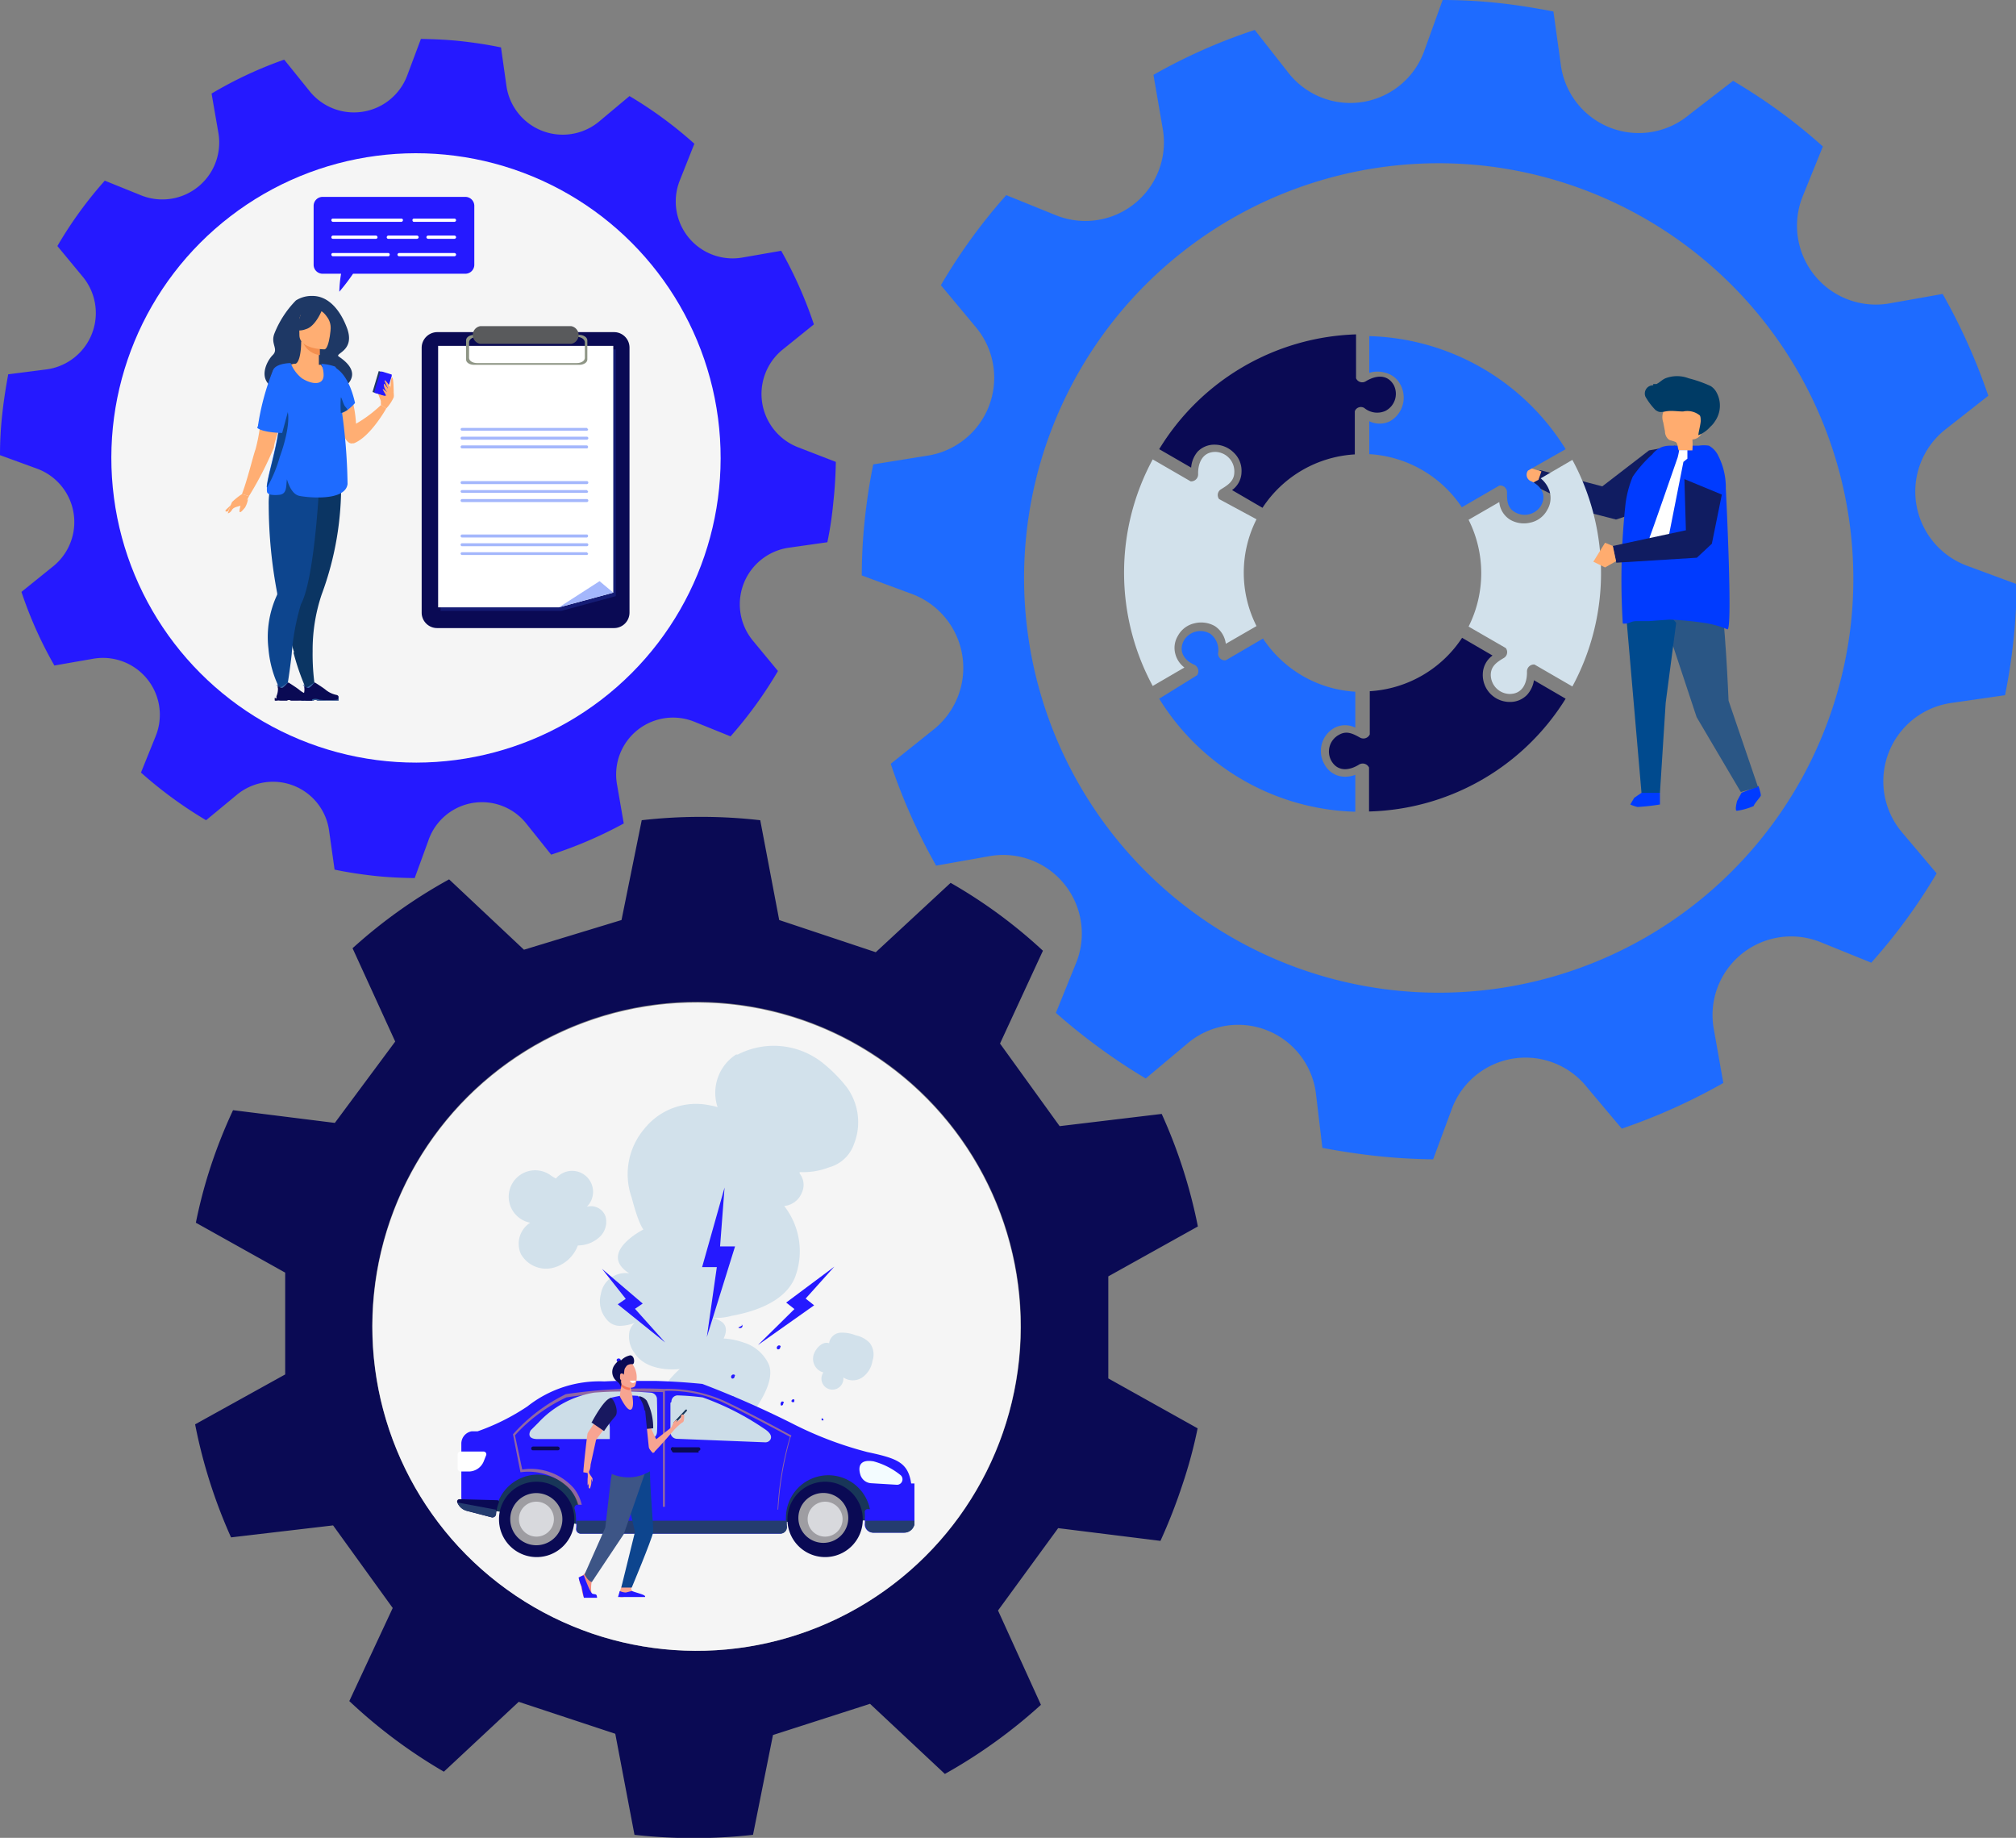 <svg xmlns="http://www.w3.org/2000/svg" xmlns:xlink="http://www.w3.org/1999/xlink" width="80.8" height="73.65" viewBox="0 0 80.8 73.65"><rect x="0" y="0" width="80.8" height="73.65" fill="#808080" stroke="none"/><defs><clipPath id="a14c44d0-3dc3-4f20-b5d8-5672b1bcd8bb"><rect x="16.9" y="13.07" width="8.33" height="12.11" fill="none"></rect></clipPath><clipPath id="e87ed551-a806-4916-a13e-57b6c2c149df"><rect x="17.65" y="14" width="7.02" height="10.48" fill="none"></rect></clipPath><clipPath id="bd115e2a-5c6a-466c-a321-cc3851800f19"><rect x="9.04" y="7.89" width="9.97" height="20.19" fill="none"></rect></clipPath><clipPath id="e3644d4c-8cfa-4d1b-af6f-4f07e3d80736"><rect x="18.32" y="55.34" width="18.33" height="7.04" fill="none"></rect></clipPath><clipPath id="a873d809-37b8-4584-b9c5-a2d9a9ad033a"><rect x="20.55" y="55.65" width="11.2" height="5.03" fill="none"></rect></clipPath><clipPath id="a997d4b0-66ec-429b-bb8e-c6440196d0f8"><rect x="23.19" y="54.2" width="7.18" height="9.83" fill="none"></rect></clipPath></defs><g style="isolation:isolate"><g id="b45956b8-8463-4a9f-ad41-57740947d71a" data-name="Layer 2"><g id="fadc09ff-1ab7-4123-9f98-8be7846c5be8" data-name="Layer 1"><path d="M62.56,2.62,62.26.46C61.53.32,60.8.2,60.05.12S58.56,0,57.82,0l-.74,2.05a3.15,3.15,0,0,1-5.44.87L50.29,1.2A22.36,22.36,0,0,0,46.23,3l.37,2.15a3.15,3.15,0,0,1-4.27,3.48l-2-.81a22.44,22.44,0,0,0-2.62,3.61l1.4,1.68a3.16,3.16,0,0,1-2,5.16L35,18.61c-.15.72-.26,1.46-.34,2.21a21.15,21.15,0,0,0-.12,2.24l2,.74a3.16,3.16,0,0,1,.86,5.45L35.7,30.61a23.21,23.21,0,0,0,1.82,4.08l2.14-.38a3.15,3.15,0,0,1,3.47,4.28l-.81,2a24.21,24.21,0,0,0,3.6,2.63l1.68-1.41a3.14,3.14,0,0,1,5.14,2L53,46c.73.14,1.47.25,2.21.33s1.49.12,2.23.13l.74-2a3.15,3.15,0,0,1,5.44-.87L65,45.23a23.92,23.92,0,0,0,4.07-1.83l-.38-2.15A3.15,3.15,0,0,1,73,37.77l2,.81A22.75,22.75,0,0,0,77.62,35l-1.41-1.67a3.17,3.17,0,0,1,2-5.16l2.15-.31c.15-.73.26-1.47.34-2.21s.12-1.5.13-2.24l-2-.74a3.17,3.17,0,0,1-.86-5.46l1.72-1.35a24,24,0,0,0-1.83-4.08l-2.14.38a3.16,3.16,0,0,1-3.47-4.29l.81-2a22.42,22.42,0,0,0-3.6-2.63L67.71,4.59A3.15,3.15,0,0,1,62.56,2.62ZM74.19,24.93A16.62,16.62,0,1,1,59.37,6.63,16.66,16.66,0,0,1,74.19,24.93Z" fill="#1e6bff"></path><path d="M46.51,61.75a21.86,21.86,0,0,0,.88-2.25A18.81,18.81,0,0,0,48,57.24l-3.58-2V51.15l3.59-2a20.65,20.65,0,0,0-1.45-4.51l-4.09.49-2.39-3.31L41.8,38.1a20.06,20.06,0,0,0-3.7-2.72l-3,2.78-3.87-1.29-.76-4a21,21,0,0,0-4.75,0l-.81,4L21,38.06l-3-2.82A20.37,20.37,0,0,0,14.13,38l1.71,3.74L13.42,45l-4.08-.51a20.38,20.38,0,0,0-.91,2.3A19.68,19.68,0,0,0,7.85,49l3.58,2,0,4.08-3.61,2a20.79,20.79,0,0,0,1.44,4.53l4.09-.48,2.39,3.31L14,68.17A20.64,20.64,0,0,0,17.79,71l3-2.8,3.87,1.28.77,4.05a21.56,21.56,0,0,0,4.75,0l.8-4,3.89-1.25,3,2.81a20.88,20.88,0,0,0,3.85-2.77L40,64.54l2.41-3.3Zm-23,3.63a13,13,0,1,1,16.63-7.8A13,13,0,0,1,23.49,65.38Z" fill="#0a0a54"></path><circle cx="27.91" cy="53.17" r="12.99" transform="translate(-31.53 44.67) rotate(-54.17)" fill="#f5f5f5"></circle><path d="M20.3,3.46,20.08,1.9c-.53-.11-1.06-.19-1.6-.25s-1.08-.08-1.61-.09L16.33,3a2.28,2.28,0,0,1-3.94.63l-1-1.24A16.13,16.13,0,0,0,8.48,3.75l.27,1.56A2.28,2.28,0,0,1,5.66,7.83L4.2,7.24A16.19,16.19,0,0,0,2.3,9.86l1,1.21A2.28,2.28,0,0,1,1.89,14.8L.33,15c-.1.53-.18,1.06-.24,1.6A14.8,14.8,0,0,0,0,18.24l1.48.54a2.28,2.28,0,0,1,.62,3.94l-1.24,1a16.22,16.22,0,0,0,1.32,2.95l1.55-.27a2.28,2.28,0,0,1,2.51,3.1l-.59,1.46a16.8,16.8,0,0,0,2.61,1.91l1.21-1a2.27,2.27,0,0,1,3.72,1.42l.22,1.56c.52.11,1.06.19,1.6.25s1.07.08,1.61.09l.54-1.48A2.27,2.27,0,0,1,21.09,33l1,1.25A16.93,16.93,0,0,0,25,33l-.27-1.56a2.28,2.28,0,0,1,3.09-2.52l1.46.59a16.82,16.82,0,0,0,1.9-2.62l-1-1.21a2.29,2.29,0,0,1,1.43-3.73l1.55-.22a14.19,14.19,0,0,0,.24-1.61c.06-.54.09-1.08.1-1.61L32,17.93A2.29,2.29,0,0,1,31.38,14l1.24-1a16.89,16.89,0,0,0-1.31-2.95l-1.55.27a2.28,2.28,0,0,1-2.51-3.1l.58-1.46a16.55,16.55,0,0,0-2.6-1.91L24,4.88A2.28,2.28,0,0,1,20.3,3.46ZM28.7,19.6A12,12,0,1,1,18,6.36,12,12,0,0,1,28.7,19.6Z" fill="#2519ff"></path><circle cx="16.67" cy="18.35" r="12.21" transform="translate(-6.66 26.73) rotate(-67.5)" fill="#f5f5f5"></circle><g id="a16f29fc-a4e8-4f89-8941-6700f6f9c1e2" data-name="Artwork 5"><g clip-path="url(#a14c44d0-3dc3-4f20-b5d8-5672b1bcd8bb)"><g clip-path="url(#a14c44d0-3dc3-4f20-b5d8-5672b1bcd8bb)"><g clip-path="url(#a14c44d0-3dc3-4f20-b5d8-5672b1bcd8bb)"><path d="M24.61,25.17H17.52a.62.62,0,0,1-.62-.62V13.94a.63.63,0,0,1,.62-.63h7.09a.62.62,0,0,1,.62.63V24.55a.62.62,0,0,1-.62.62" fill="#0a0a54"></path><g opacity="0.2"><g clip-path="url(#e87ed551-a806-4916-a13e-57b6c2c149df)"><polygon points="24.68 23.89 24.68 14 17.66 14 17.66 24.48 22.5 24.48 24.68 23.89" fill="#4166f8"></polygon></g></g><polygon points="24.58 23.75 24.58 13.86 17.56 13.86 17.56 24.34 22.4 24.34 24.58 23.75" fill="#fff"></polygon><polygon points="24.58 23.75 24.03 23.29 22.4 24.34 24.58 23.75" fill="#a4b7fc"></polygon><path d="M23.52,22.13h-5a.06.06,0,0,0-.06.05.06.06,0,0,0,.06.06h5s.05,0,.05-.06a0,0,0,0,0-.05-.05" fill="#a4b7fc"></path><path d="M23.52,21.77h-5a.06.06,0,1,0,0,.12h5a.06.06,0,0,0,0-.12" fill="#a4b7fc"></path><path d="M23.52,21.42h-5a.06.06,0,0,0-.06.06.06.06,0,0,0,.06.06h5a.06.06,0,0,0,.05-.06s0-.06-.05-.06" fill="#a4b7fc"></path><path d="M23.52,20h-5a.06.06,0,0,0,0,.12h5a.06.06,0,0,0,0-.12" fill="#a4b7fc"></path><path d="M23.52,19.64h-5a.06.06,0,0,0-.06.05.06.06,0,0,0,.06.06h5s.05,0,.05-.06a0,0,0,0,0-.05-.05" fill="#a4b7fc"></path><path d="M23.52,19.28h-5a.06.06,0,0,0,0,.12h5a.06.06,0,0,0,0-.12" fill="#a4b7fc"></path><path d="M23.52,17.85h-5a.06.06,0,0,0-.06.06.06.06,0,0,0,.06.06h5s.05,0,.05-.06a.06.06,0,0,0-.05-.06" fill="#a4b7fc"></path><path d="M23.52,17.5h-5a.06.06,0,1,0,0,.12h5a.06.06,0,0,0,0-.12" fill="#a4b7fc"></path><path d="M23.52,17.15h-5a.06.06,0,0,0-.06.05.06.06,0,0,0,.06.06h5s.05,0,.05-.06a0,0,0,0,0-.05-.05" fill="#a4b7fc"></path><path d="M23.18,13.42H19c-.18,0-.32.1-.32.22v.77c0,.12.14.21.32.21h4.22c.17,0,.32-.09.32-.21v-.77c0-.12-.15-.22-.32-.22m.22.92c0,.12-.14.21-.32.21h-4c-.18,0-.32-.09-.32-.21v-.62c0-.12.14-.22.32-.22h4c.18,0,.32.1.32.22Z" fill="#8f9686"></path><path d="M22.89,13.78H19.25a.36.36,0,0,1,0-.71h3.64a.36.36,0,0,1,0,.71" fill="#595a5c"></path></g></g></g></g><g id="fe9b4dba-ac55-46e8-8ae2-20328af2afdf" data-name="Artwork 3"><g clip-path="url(#bd115e2a-5c6a-466c-a321-cc3851800f19)"><g clip-path="url(#bd115e2a-5c6a-466c-a321-cc3851800f19)"><path d="M12.43,11.86a1.19,1.19,0,0,0-.57.18A4,4,0,0,0,11,13.36c-.17.43.18.62-.07.87s-.59.95,0,1.29c.33.2.91-.4,1.28-.49s1.37.69,1.64.45.52-.66-.27-1.19c-.2-.13.7-.22.31-1.19-.26-.67-.73-1.26-1.4-1.24" fill="#1e3865"></path><path d="M15.27,16.07s-.14-.3-.1-.33.13,0,.14,0a1.68,1.68,0,0,1,0,.29" fill="#ffae73"></path><path d="M13.12,12.38s-.7-.71-1.15-.07c0,0-.28-.08-.4.49s.07.93.27.83.22.15.22.15Z" fill="#1e3865"></path><path d="M14.17,17.77c.67-.25,1.31-1.4,1.31-1.4l-.21-.14a5.2,5.2,0,0,1-1,.75,4.78,4.78,0,0,0-.07-.59c-.22-1.22-.73-1.58-.86-1.65l0,0v0a2.07,2.07,0,0,0,0,.21c.05.75.26,3,.82,2.81" fill="#ffae73"></path><path d="M10.93,19c.33-.74.49-1,.49-1.19a3,3,0,0,0-.26-.87,2.37,2.37,0,0,1-.09-.36c-.14-.94.41-2,.75-2,.14,0,.25-.35.25-.9h0l.71.14s0,.22,0,.43,0,.37,0,.37h.08a3.7,3.7,0,0,1,.64,1.59c.05.77-.47,1.1,0,2.64s-2.85.58-2.66.17" fill="#ffae73"></path><path d="M12.82,13.8s0,.22,0,.43a.84.84,0,0,1-.7-.57Z" fill="#f48f4e"></path><path d="M12,13.58a2.19,2.19,0,0,1-.25-.61.72.72,0,0,1,.81-.85,1,1,0,0,1,.43.16c.16.11.4.35.13,1l-.07.22Z" fill="#1e3865"></path><path d="M13,14s-1,0-1-.57-.12-1,.48-1,.72.19.77.38S13.2,14,13,14" fill="#ffae73"></path><path d="M12.92,12.39s-.26.69-.66.8a.75.75,0,0,1-.56,0,1.11,1.11,0,0,0,.36-.66s.67-.46.86-.13" fill="#1e3865"></path><path d="M12.86,12.45a.9.9,0,0,1,.24.24.72.72,0,0,1,.15.51s.2-.47,0-.73-.37,0-.37,0" fill="#1e3865"></path><path d="M11.76,26.14a9.54,9.54,0,0,0,.6,1.67l.31,0a9,9,0,0,1-.14-1.71,7,7,0,0,1,.36-2.27,12.46,12.46,0,0,0,.78-4.6l-1.75.2h-.08c0,.8,0,1.9-.05,2.75s0,1.35,0,1.35a4.18,4.18,0,0,0,0,2.62" fill="#0b3563"></path><path d="M9.7,19.8l.28.08a13.87,13.87,0,0,0,1-1.95c0-.14.1-.4.18-.69.16-.61.37-1.36.37-1.36l.07-.3.24-1a3.41,3.41,0,0,0-.72.16c-.09,0-.16.08-.18.14a13.29,13.29,0,0,0-.53,2.29,6.85,6.85,0,0,1-.17.84c-.08.2-.34,1.29-.56,1.83" fill="#ffae73"></path><path d="M10.76,26a4.37,4.37,0,0,0,.54,1.77l.15.11s.14-.76.24-1.66a9.51,9.51,0,0,1,.37-2c.59-1.1.76-5.25.76-5.25l-1.77-.08a3,3,0,0,0-.28,1.35,19,19,0,0,0,.34,3.53h0s0,0,0,.06A4,4,0,0,0,10.76,26" fill="#0d458e"></path><path d="M10.7,19.54a.66.66,0,0,0,0,.15c0,.12.17.17.49.14s.27-.34.31-.62c.12.39.28.61.49.66s1.84.26,1.94-.47a22.76,22.76,0,0,0-.24-3,3.69,3.69,0,0,0,.05-.71,1.41,1.41,0,0,0-.31-1,2.08,2.08,0,0,0-.56-.11,1.07,1.07,0,0,1,.1.45c0,.43-.48.38-.87.13a1.45,1.45,0,0,1-.45-.61s-.57,0-.7.27a9.84,9.84,0,0,0-.62,2.31,1.14,1.14,0,0,0,.83.12c-.13.9-.45,1.86-.47,2.27" fill="#1e6bff"></path><path d="M15.27,16.23a1.53,1.53,0,0,1,.05-.54c.08-.09.23-.22.28-.21a.45.45,0,0,1,.18.44,1.65,1.65,0,0,1-.3.45Z" fill="#ffae73"></path><path d="M14.93,15.71l.44.13s0,0,0,0l.25-.83s0,0,0,0l-.44-.14,0,0-.25.84s0,0,0,0" fill="#1e3865"></path><path d="M15,15.74l.4.12a0,0,0,0,0,.06,0l.24-.79s0-.06,0-.06l-.39-.12s-.06,0-.06,0l-.24.79s0,.06,0,.06" fill="#2519ff"></path><path d="M12.18,28.07h.2l.18,0a.18.18,0,0,1,.16,0h.85s0-.1,0-.15a.1.1,0,0,0-.08-.07,1,1,0,0,1-.43-.2c-.09-.08-.44-.3-.44-.3h0s0,0-.2.14-.22-.09-.22-.09a.17.17,0,0,0,0,.06.39.39,0,0,0,0,.13.61.61,0,0,1-.06.31l0,.1s0,.05.16.07" fill="#0a0a54"></path><path d="M12.13,27.46a.76.76,0,0,0,.22.11c.09,0,.25-.22.25-.22h0s0,0-.2.14-.22-.09-.22-.09a.17.17,0,0,0,0,.06" fill="#3d6aa9"></path><path d="M12.18,28.07h.2l.18,0a.18.18,0,0,1,.16,0h.85s0-.1,0-.15,0,.1-.05.12a3.51,3.51,0,0,1-.72,0,.4.4,0,0,0-.32,0,.76.76,0,0,1-.41-.08l0,.1s0,.05.16.07" fill="#316099"></path><path d="M11.12,28.07h.2l.18,0a.2.2,0,0,1,.16,0h.85s0-.1,0-.15a.1.1,0,0,0-.08-.07.93.93,0,0,1-.43-.2c-.09-.08-.44-.3-.44-.3h0s0,0-.2.14-.22-.09-.22-.09a.17.17,0,0,0,0,.06.24.24,0,0,0,0,.13.74.74,0,0,1-.06.31l0,.1s0,.05.16.07" fill="#0a0a54"></path><path d="M11.07,27.46a.76.76,0,0,0,.22.11c.08,0,.25-.22.25-.22h0s0,0-.2.14-.22-.09-.22-.09a.17.17,0,0,0,0,.06" fill="#3d6aa9"></path><path d="M11.12,28.07h.2l.18,0a.2.2,0,0,1,.16,0h.85s0-.1,0-.15,0,.1-.05.12a3.62,3.62,0,0,1-.73,0,.38.38,0,0,0-.32,0,.73.73,0,0,1-.4-.08l0,.1s0,.05.16.07" fill="#0a0a54"></path><path d="M10.7,19.54a5.33,5.33,0,0,0,.51-1.22c.44-1.21.37-1.87.27-1.9s-.31.85-.31.85c-.13.9-.45,1.86-.47,2.27" fill="#0d458e"></path><path d="M13.61,16.55l.09,0h0a1,1,0,0,0,.23-.12,2.27,2.27,0,0,0,.3-.28c-.28-1.25-.82-1.42-.82-1.42s-.17,1.86.17,1.84" fill="#1e6bff"></path><path d="M15.65,15.51s-.19-.28-.23-.27.16.38.16.38-.17-.26-.19-.24,0,.21.13.34-.17-.16-.18-.13.19.34.19.34l.12-.27Z" fill="#ffae73"></path><path d="M15.78,15.77s0-.7-.07-.64-.06.41-.06.41Z" fill="#ffae73"></path><path d="M11.65,16.09l-.34,1.26s-.73,0-1-.2L10.78,16Z" fill="#1e6bff"></path><path d="M13.7,16.54h0a1,1,0,0,0,.23-.12.74.74,0,0,0-.09-.12c-.08-.08-.15-.4-.18-.37a4.23,4.23,0,0,0,0,.62" fill="#0d458e"></path><path d="M9.7,19.8a2.61,2.61,0,0,0-.4.32c-.05.1-.17.45-.17.45s.09,0,.17-.14.38-.14.47-.22a1.17,1.17,0,0,0,.21-.33Z" fill="#ffae73"></path><path d="M9.94,20a1,1,0,0,1-.12.34c-.07.08-.17.21-.21.18s.05-.33.05-.33Z" fill="#ffae73"></path><path d="M9.35,20.15,9,20.48s.11.05.14,0l.17-.33" fill="#ffae73"></path><path d="M12.93,7.89h5.72a.36.36,0,0,1,.36.36v2.37a.36.36,0,0,1-.36.35h-4.5a8.36,8.36,0,0,1-.55.72,5,5,0,0,1,.07-.72h-.74a.36.36,0,0,1-.36-.35V8.25a.36.36,0,0,1,.36-.36" fill="#2519ff"></path><path d="M16.59,8.89h1.62a.07.07,0,0,0,.07-.07v0a.07.07,0,0,0-.07-.06H16.59a.06.06,0,0,0-.06.06v0s0,.07.06.07" fill="#fff"></path><path d="M17.16,9.57h1.05a.07.07,0,0,0,.07-.06v0a.07.07,0,0,0-.07-.07H17.16a.07.07,0,0,0-.07.07v0a.07.07,0,0,0,.07.06" fill="#fff"></path><path d="M15.56,9.57h1.15a.07.07,0,0,0,.07-.06v0a.07.07,0,0,0-.07-.07H15.56a.07.07,0,0,0-.06.07v0a.06.06,0,0,0,.06.06" fill="#fff"></path><path d="M13.34,9.57h1.73a.06.06,0,0,0,.06-.06v0a.07.07,0,0,0-.06-.07H13.34a.07.07,0,0,0-.06.07v0a.06.06,0,0,0,.06.06" fill="#fff"></path><path d="M13.34,8.89h2.75a.07.07,0,0,0,.06-.07v0a.06.06,0,0,0-.06-.06H13.34a.06.06,0,0,0-.06.06v0a.07.07,0,0,0,.06.07" fill="#fff"></path><path d="M16,10.27h2.21a.07.07,0,0,0,.07-.07v0a.07.07,0,0,0-.07-.06H16a.07.07,0,0,0-.07.06v0a.07.07,0,0,0,.07.07" fill="#fff"></path><path d="M13.34,10.27h2.22s.06,0,.06-.07v0a.06.06,0,0,0-.06-.06H13.34a.06.06,0,0,0-.06.06v0a.07.07,0,0,0,.06.07" fill="#fff"></path></g></g></g><polygon points="67.14 17.86 66.09 18.05 64.22 19.49 61.72 18.84 61.43 19.44 63.76 20.56 64.77 20.82 66.08 20.39 67.14 17.86" fill="#101c61"></polygon><polygon points="61.66 19.23 61.27 19.43 60.99 19.4 60.98 19.3 61.15 19.24 60.62 19.12 60.57 18.87 61.2 18.72 61.78 18.89 61.66 19.23" fill="#ffac6f"></polygon><path d="M66,31.63l-.5.34-.16.27a1.72,1.72,0,0,0,.29.1,8.79,8.79,0,0,0,.9-.1v-.47Z" fill="#003bff"></path><path d="M69.8,31.77l-.18.33s-.11.42,0,.39a2.51,2.51,0,0,0,.67-.19c0-.07.26-.35.28-.41s-.09-.39-.09-.39Z" fill="#003bff"></path><path d="M66.43,24,68,28.74l1.77,3,.69-.2-1.18-3.46s-.14-3.47-.37-4.49Z" fill="#2a5685"></path><polygon points="65.18 24.71 65.79 31.77 66.53 31.77 66.76 28.16 67.18 24.96 65.57 23.07 65.18 24.71" fill="#004a8e"></polygon><path d="M65.15,20.19a4.19,4.19,0,0,1,.29-1.09,5,5,0,0,1,.78-.89.92.92,0,0,1,.4-.3,1.08,1.08,0,0,1,.36-.05l1.11,0a1.3,1.3,0,0,1,.4,0,.89.89,0,0,1,.38.41,2.8,2.8,0,0,1,.3,1.31s.29,5.75.06,5.64a3.74,3.74,0,0,0-.94-.26,12.41,12.41,0,0,0-1.38-.13l-.81.06h-.49c-.29,0-.27.12-.57.1A28.45,28.45,0,0,1,65.15,20.19Z" fill="#003bff"></path><path d="M67.28,18.05l.55,0a3.23,3.23,0,0,0,0-.44c.15,0,.33-.11.37-.27a.75.75,0,0,0,0-.15l-.07-.63a.51.51,0,0,0-.06-.21.47.47,0,0,0-.32-.2,1.14,1.14,0,0,0-.93.18.42.42,0,0,0-.16.19.61.61,0,0,0,0,.4l.07.36c0,.14.07.3.2.36a1.87,1.87,0,0,1,.22.07C67.25,17.76,67.23,17.92,67.28,18.05Z" fill="#ffac6f"></path><path d="M66.26,15.39l.13,0c.13-.06.22-.17.36-.23a1.3,1.3,0,0,1,.93,0,5.09,5.09,0,0,1,.88.31.67.67,0,0,1,.24.26,1.1,1.1,0,0,1-.07,1.16.91.91,0,0,1-.18.21,1.21,1.21,0,0,1-.48.34c0-.16.17-.65.06-.79a.79.79,0,0,0-.67-.16c-.25,0-.46-.05-.72,0s-.28,0-.38-.05a2.65,2.65,0,0,1-.41-.54.33.33,0,0,1,.31-.46Z" fill="#003b65"></path><path d="M66.82,21.8l-.47.57-.23-.69a.41.41,0,0,1,0-.16c.1-.24,1.12-3.19,1.12-3.19a2.91,2.91,0,0,0,.06-.29l.33,0,0,.34-.16.13Z" fill="#fff"></path><path d="M55.86,15.43c-.26-.45-.73-.39-1.12-.15a.27.27,0,0,1-.39-.12V13.4h0A9.59,9.59,0,0,0,46.46,18l1.28.74A1.12,1.12,0,0,1,48,18.1a.93.93,0,0,1,.69-.28,1.09,1.09,0,0,1,.76.32,1,1,0,0,1,.31.77.91.91,0,0,1-.38.73l1.22.71a4.75,4.75,0,0,1,3.7-2.14h0V16.48a.26.26,0,0,1,.38-.13.81.81,0,0,0,.84.12A.77.77,0,0,0,55.86,15.43Z" fill="#0a0a54"></path><path d="M48.71,18.11c-.51,0-.7.44-.69.89a.28.28,0,0,1-.3.29l-1.52-.88v0h0a9.55,9.55,0,0,0,0,9.08l1.27-.74a1,1,0,0,1-.36-.53.93.93,0,0,1,.1-.74,1,1,0,0,1,.66-.5,1.11,1.11,0,0,1,.82.11,1,1,0,0,1,.44.71l1.23-.71a4.74,4.74,0,0,1,0-4.28h0v0L48.86,20a.27.27,0,0,1,.09-.4c.26-.16.51-.32.52-.66A.78.78,0,0,0,48.71,18.11Z" fill="#d2e1eb"></path><path d="M47.46,25.65c-.25.44,0,.82.43,1a.29.29,0,0,1,.09.41L46.46,28l0,0h0a9.54,9.54,0,0,0,7.86,4.53V31.05a1.1,1.1,0,0,1-.64.05.93.93,0,0,1-.59-.46,1.06,1.06,0,0,1,.41-1.48.92.92,0,0,1,.82,0V27.72a4.77,4.77,0,0,1-3.7-2.13h0l0,0-1.49.87a.27.27,0,0,1-.31-.27.82.82,0,0,0-.31-.79A.77.77,0,0,0,47.46,25.65Z" fill="#1e6bff"></path><path d="M53.36,30.49c.26.45.73.39,1.11.15a.28.28,0,0,1,.4.12v1.76h0A9.56,9.56,0,0,0,62.75,28l-1.27-.74a1.12,1.12,0,0,1-.28.59.94.94,0,0,1-.69.28A1.08,1.08,0,0,1,59.43,27a.94.94,0,0,1,.39-.73l-1.22-.71a4.77,4.77,0,0,1-3.7,2.14h0v1.73a.28.28,0,0,1-.39.13c-.27-.15-.53-.29-.83-.12A.76.76,0,0,0,53.36,30.49Z" fill="#0a0a54"></path><path d="M60.51,27.81c.51,0,.7-.44.69-.89a.28.28,0,0,1,.3-.29l1.52.88v0h0a9.55,9.55,0,0,0,0-9.08l-1.27.74a1.1,1.1,0,0,1,.36.53.93.93,0,0,1-.1.74,1,1,0,0,1-.66.5,1.1,1.1,0,0,1-.82-.11.93.93,0,0,1-.44-.71l-1.23.71a4.77,4.77,0,0,1,0,4.28h0v0l1.49.86a.27.27,0,0,1-.08.4c-.27.16-.51.32-.52.66A.77.77,0,0,0,60.51,27.81Z" fill="#d2e1eb"></path><path d="M61.76,20.27c.25-.44,0-.82-.43-1a.28.28,0,0,1-.09-.41L62.75,18v0h0a9.56,9.56,0,0,0-7.87-4.53v1.47a1.13,1.13,0,0,1,.65,0,.93.93,0,0,1,.59.46,1.09,1.09,0,0,1-.41,1.48.94.94,0,0,1-.83,0V18.2a4.79,4.79,0,0,1,3.71,2.13h0v0l1.5-.87a.27.27,0,0,1,.31.27c0,.31,0,.61.31.79A.77.77,0,0,0,61.76,20.27Z" fill="#1e6bff"></path><polygon points="67.51 19.2 67.57 21.25 64.64 21.88 64.78 22.55 68.01 22.35 68.61 21.79 69.01 19.82 67.51 19.2" fill="#101c61"></polygon><polygon points="64.77 22.49 64.33 22.74 63.86 22.51 64.33 21.75 64.64 21.88 64.77 22.49" fill="#ffac6f"></polygon><path d="M33.23,46.78a1.46,1.46,0,0,0,1-.94,2.37,2.37,0,0,0-.3-2.28,5.89,5.89,0,0,0-.89-.91,3.15,3.15,0,0,0-3.47-.39l-.07,0a1.83,1.83,0,0,0-.74,2.11,1.71,1.71,0,0,0-.29-.07,2.65,2.65,0,0,0-2.64.93A2.81,2.81,0,0,0,25.32,48h0c.29,1.11.47,1.27.47,1.27s-1.86.94-.57,1.76a1,1,0,0,0-1.14.84,1.1,1.1,0,0,0,.23,1,.67.67,0,0,0,.6.26h0a1.59,1.59,0,0,0,.53-.12.69.69,0,0,0-.21.34h0a1.1,1.1,0,0,0,.2.87c.51.8,1.77.65,1.82.64h0a3.06,3.06,0,0,0-.33.33.8.8,0,0,0-.23.62,5,5,0,0,0,.93,1.35v0s-1.08,1-.63,1.75l.75,1.5a15.49,15.49,0,0,0,1.8-3.06,7,7,0,0,0,.81-1c.36-.55.67-1.22.45-1.7a1.63,1.63,0,0,0-1-.85,2.88,2.88,0,0,0-.8-.16s.26-.45-.09-.68a1,1,0,0,0-.33-.14c.16,0,.43,0,.75-.09.89-.16,2.15-.56,2.54-1.56a2.94,2.94,0,0,0-.44-2.84.85.85,0,0,0,.71-.54.73.73,0,0,0-.09-.76h0l0-.06A2.85,2.85,0,0,0,33.23,46.78Z" fill="#d2e1eb"></path><path d="M24.27,48.75a.62.62,0,0,0-.75-.39.84.84,0,1,0-1.24-1.13l-.17-.1A1.06,1.06,0,1,0,21.25,49a1,1,0,0,0-.37,1.26,1.16,1.16,0,0,0,1.23.56,1.44,1.44,0,0,0,1.05-.91A1.27,1.27,0,0,0,24,49.6.83.83,0,0,0,24.27,48.75Z" fill="#d2e1eb"></path><path d="M34.86,53.82a1.1,1.1,0,0,0-.57-.31,1.43,1.43,0,0,0-.64-.1.49.49,0,0,0-.42.42c-.31-.11-.63.32-.64.57A.56.56,0,0,0,33,55a.44.44,0,1,0,.8.2.68.68,0,0,0,.76,0,1,1,0,0,0,.41-.67A.77.77,0,0,0,34.86,53.82Z" fill="#d2e1eb"></path><path d="M29.65,55.52s0,0,0,0a0,0,0,0,1,0,0l0,0h0s0,0,0,0Z" fill="#2519ff" fill-rule="evenodd"></path><path d="M27.52,55.94s0,0,0,0,0,0,0,0l0,0h0s0,0,0,0h0Z" fill="#2519ff" fill-rule="evenodd"></path><path d="M29.47,56.05a.09.09,0,0,0-.14-.07.12.12,0,0,0,.08.16.11.11,0,0,0,.05-.09Z" fill="#2519ff" fill-rule="evenodd"></path><path d="M24.87,54.48a.08.08,0,0,1-.07.12c-.05,0-.1-.06-.08-.12a.09.09,0,0,1,.15,0Z" fill="#2519ff" fill-rule="evenodd"></path><path d="M29.73,53.13l-.14.07a.12.12,0,0,0,.14,0,.08.08,0,0,0,0-.12Z" fill="#2519ff" fill-rule="evenodd"></path><path d="M33,56.9a.06.06,0,0,0-.07-.06,0,0,0,0,0,0,.08s.06,0,.08,0Z" fill="#2519ff" fill-rule="evenodd"></path><path d="M31.27,54a.08.08,0,0,1-.11.07.08.08,0,0,1,0-.12.08.08,0,0,1,.13,0Z" fill="#2519ff" fill-rule="evenodd"></path><path d="M29.44,55.17a.08.08,0,0,1-.11.07.09.09,0,0,1,0-.13.09.09,0,0,1,.13,0Z" fill="#2519ff" fill-rule="evenodd"></path><path d="M31.84,56.1s-.06-.06-.09,0a.05.05,0,0,0,0,.09s.09,0,.08,0Z" fill="#2519ff" fill-rule="evenodd"></path><path d="M31.42,56.19s-.08-.06-.11,0a.11.11,0,0,0,0,.14s.08,0,.08-.08Z" fill="#2519ff" fill-rule="evenodd"></path><polygon points="33.44 50.76 31.51 52.2 31.84 52.46 30.38 53.9 32.63 52.31 32.29 52.04 33.44 50.76" fill="#2519ff"></polygon><polygon points="24.13 50.85 25.76 52.24 25.45 52.45 26.66 53.8 24.76 52.27 25.08 52.05 24.13 50.85" fill="#2519ff"></polygon><polygon points="29.04 47.59 28.14 50.78 28.73 50.78 28.33 53.58 29.46 49.95 28.86 49.95 29.04 47.59" fill="#2519ff"></polygon><g id="b9604f34-bca9-47ad-b4d4-add20a4c925e" data-name="Artwork 4"><g clip-path="url(#e3644d4c-8cfa-4d1b-af6f-4f07e3d80736)"><g clip-path="url(#e3644d4c-8cfa-4d1b-af6f-4f07e3d80736)"><g clip-path="url(#e3644d4c-8cfa-4d1b-af6f-4f07e3d80736)"><path d="M19.65,60.52s3.65.6,3.69.58.52-2.07.52-2.07l-3.06-.54a5,5,0,0,0-.72.56l-.43,1.47" fill="#183658"></path><path d="M30.78,61c.08,0,4.5-.08,4.5-.08l-.33-1S34.34,59,34,59s-2.25-.29-2.58-.06-.63,0-.78.6-.28.61-.16.94a1.88,1.88,0,0,0,.29.53" fill="#183658"></path><path d="M20,60.88a1.51,1.51,0,1,0,1.5-1.5,1.5,1.5,0,0,0-1.5,1.5" fill="#0a0a54"></path><path d="M20.45,60.88a1,1,0,0,0,2.09,0,1,1,0,1,0-2.09,0" fill="#9e9da2"></path><path d="M20.8,60.88a.7.7,0,1,0,.69-.7.69.69,0,0,0-.69.7" fill="#d8d9dd"></path><path d="M31.56,60.88a1.51,1.51,0,1,0,1.51-1.5,1.51,1.51,0,0,0-1.51,1.5" fill="#0a0a54"></path><path d="M32,60.88a1,1,0,1,0,1-1.05,1,1,0,0,0-1,1.05" fill="#9e9da2"></path><path d="M32.37,60.88a.7.7,0,1,0,.7-.7.7.7,0,0,0-.7.7" fill="#d8d9dd"></path><path d="M36.52,59.45c-.13-.84-.54-1-1.76-1.26a14.62,14.62,0,0,1-3-1.14,39,39,0,0,0-3.61-1.59,26.69,26.69,0,0,0-3.93-.1,4.66,4.66,0,0,0-3.08,1,8.82,8.82,0,0,1-2,1l-.24,0a.5.5,0,0,0-.41.5V60a.51.51,0,0,0,.38.5l.85.22a.11.11,0,0,0,.14-.1,1.71,1.71,0,0,1,3.41.2,1.55,1.55,0,0,1,0,.31.17.17,0,0,0,.16.2h7.82a.25.25,0,0,0,.25-.29,1.55,1.55,0,0,1,0-.22,1.7,1.7,0,1,1,3.4,0c0,.06,0,.12,0,.18a.29.29,0,0,0,.28.33h1.13a.38.38,0,0,0,.37-.37V59.88a3.11,3.11,0,0,0,0-.43" fill="#2519ff"></path><path d="M18.46,58.17h.92a.11.11,0,0,1,.1.16l-.1.25a.65.65,0,0,1-.59.39h-.33a.12.12,0,0,1-.12-.12v-.56a.12.12,0,0,1,.12-.12" fill="#fff"></path><path d="M35,58.56a2.93,2.93,0,0,1,1.1.56.22.22,0,0,1-.18.38l-1-.06a.48.48,0,0,1-.44-.35c-.1-.34,0-.61.51-.53" fill="#f3fcff"></path><path d="M18.41,60.08a.09.09,0,0,0-.08.13.56.56,0,0,0,.39.34l1,.26a.15.15,0,0,0,.16-.12,1.79,1.79,0,0,1,.11-.47.07.07,0,0,0-.07-.1Z" fill="#0a0a54"></path><path d="M34.78,60.48a.11.11,0,0,0-.12.13,1.94,1.94,0,0,1,0,.24,1.48,1.48,0,0,1,0,.21.33.33,0,0,0,.32.36h1.25a.41.41,0,0,0,.41-.41v-.32a.17.17,0,0,0-.17-.17Z" fill="#2519ff"></path><g opacity="0.5" style="mix-blend-mode:multiply"><g clip-path="url(#a873d809-37b8-4584-b9c5-a2d9a9ad033a)"><path d="M31.72,57.53s-1.67-.92-2.76-1.42a5.56,5.56,0,0,0-2.35-.45,21.14,21.14,0,0,0-3.93.21,6.83,6.83,0,0,0-2.12,1.61h0L20.86,59h0a2.31,2.31,0,0,1,2,.7,1.68,1.68,0,0,1,.35.8v0l3.3.08h.08l4.59.09v0a13.45,13.45,0,0,1,.5-3.06v0Zm-8.38,2.9a1.64,1.64,0,0,0-.35-.8,2.31,2.31,0,0,0-2.06-.74l-.29-1.37A6.46,6.46,0,0,1,22.7,56a20.41,20.41,0,0,1,3.87-.21v4.77Zm7.82.17-4.51-.09V55.74a5.34,5.34,0,0,1,2.28.44c1,.47,2.51,1.28,2.73,1.4a12.85,12.85,0,0,0-.5,3" fill="#feb546"></path></g></g><path d="M18.33,60.21a.56.56,0,0,0,.39.34l1,.26a.15.15,0,0,0,.16-.12l0-.19Z" fill="#243c6f"></path><path d="M34.68,60.94s0,.08,0,.12a.33.33,0,0,0,.32.36h1.25a.41.41,0,0,0,.41-.41v-.07Z" fill="#243c6f"></path><path d="M31.45,60.94a2.11,2.11,0,0,1,0-.25.17.17,0,0,0-.16-.19l-8.13-.2a.13.13,0,0,0-.13.17,1.84,1.84,0,0,1,.06.47,1.63,1.63,0,0,1,0,.31.18.18,0,0,0,.17.21h8a.26.26,0,0,0,.26-.3,1.5,1.5,0,0,1,0-.22" fill="#2519ff"></path><path d="M31.45,60.94H23.11a1.63,1.63,0,0,1,0,.31.18.18,0,0,0,.17.21h8a.26.26,0,0,0,.26-.3,1.5,1.5,0,0,1,0-.22" fill="#243c6f"></path><path d="M22.36,58.12h-1a.07.07,0,0,1-.07-.07v0a.08.08,0,0,1,.07-.08h1a.08.08,0,0,1,.07.08v0a.07.07,0,0,1-.07.07" fill="#0a0a54"></path><path d="M28,58.21H27a.07.07,0,0,1-.07-.07v0A.07.07,0,0,1,27,58h1a.07.07,0,0,1,.07.07v0a.07.07,0,0,1-.07.07" fill="#0a0a54"></path><path d="M21.53,57.67l4.49,0s.28,0,.31-.26,0-1.37,0-1.37a.27.27,0,0,0-.25-.23,14.23,14.23,0,0,0-2.27,0A3.9,3.9,0,0,0,21.59,57l-.32.32s-.22.34.26.35" fill="#ccdde8"></path><path d="M26.87,56.22v1.16a.27.27,0,0,0,.26.28l3.53.14a.23.23,0,0,0,.21-.1c.06-.09.07-.25-.25-.45A10.75,10.75,0,0,0,28.16,56a10.27,10.27,0,0,0-1-.08.25.25,0,0,0-.25.26" fill="#ccdde8"></path></g></g></g></g><g id="eb0b480a-9c56-4123-9f38-cc575ea8327f" data-name="Artwork 2"><g clip-path="url(#a997d4b0-66ec-429b-bb8e-c6440196d0f8)"><path d="M27,57.06l0,0a0,0,0,0,0,.05,0l.48-.52s0,0,0-.05l0,0s0,0-.05,0L27,57a0,0,0,0,0,0,.05" fill="#183658"></path><path d="M25.4,56.63c.07-.05.56.17.55.24a8.15,8.15,0,0,0,.35.81l.61-.48h0S27,57,27,57a.19.19,0,0,1,.16-.09s-.05.07-.05.08,0,0,0,0,.18-.1.18-.15,0-.18.08-.15,0,.09,0,.13,0-.09.05-.1,0,0,0,.05,0,.21-.06.23-.3.25-.34.3-.78.9-.84.92-.22-.29-.39-.49-.64-.94-.44-1.1" fill="#f7a491"></path><path d="M23.82,63.26s-.11.1-.11.14a1.62,1.62,0,0,0,0,.49c.05,0,.18.07.13.11a1.06,1.06,0,0,1-.43,0c-.05,0-.11-.38-.12-.43s-.1-.26-.07-.32a.41.41,0,0,1,.15-.13.88.88,0,0,0,.16-.18Z" fill="#f48c7f"></path><path d="M24.94,63.5l-.1.28a1.29,1.29,0,0,0,0,.19c0,.14.67-.13.52-.2a.13.13,0,0,1-.06-.1.28.28,0,0,1,.06-.17Z" fill="#f7a491"></path><path d="M26,58.4l.05.5c0,.8.15,2.35.13,2.5-.08.36-.86,2.22-.86,2.22l-.42,0,.55-2.23-.21-.89-.28-1.77Z" fill="#0d458e"></path><path d="M24.56,58.84l-.08.46-.22,1.92-.83,1.87s.12.27.29.31L25,61.48,25.86,59l0-.55Z" fill="#3d5586"></path><path d="M26.15,57.24l-.59.06s0-.49,0-.72a2.07,2.07,0,0,1,.06-.63.53.53,0,0,1,.3.18,2.39,2.39,0,0,1,.26,1.11" fill="#181860"></path><path d="M25.86,56.53c0,.09.24,2.4.24,2.4a1.67,1.67,0,0,1-1.66.1s0-1.63,0-1.85a3.56,3.56,0,0,1,0-1.15,3.62,3.62,0,0,1,.41-.09,4.26,4.26,0,0,1,.72,0,1.18,1.18,0,0,1,.26.58" fill="#2519ff"></path><path d="M23.4,63.13s.25.71.35.74.15,0,.17.09,0,.07,0,.07H23.4s-.06-.31-.09-.45a1.69,1.69,0,0,1-.12-.36.88.88,0,0,1,.21-.09" fill="#2519ff"></path><path d="M24.77,64l.07-.24a.67.67,0,0,0,.24.06l.24-.06c.32.11.58.16.53.24Z" fill="#2519ff"></path><path d="M26.23,58.22h0c0-.23,0-.45.05-.52l0-.07c-.08.06-.12.23-.11.51,0,0,0,0,0,.06s0,0,.06,0" fill="#f7a491"></path><path d="M23.38,59v0c0-.16.15-1.5.17-1.56s.62-.91.62-.91l.29.4-.57.77s-.22,1-.22,1,0,.16-.06.26a.64.64,0,0,0,0,.07l.06.1a.66.66,0,0,1,.08.13.44.44,0,0,0,0,.1s0,.06,0,.08,0,0,0,0,0,0,0,0,0,0,0-.05a.87.87,0,0,1-.05-.13s0,.15,0,.17a1,1,0,0,1-.05.21s0,0,0,0a2.09,2.09,0,0,1,0-.26s0,0,0,0,0,.23,0,.26,0,0-.05,0a1,1,0,0,1,0-.26s0,0,0,0,0,.19,0,.2a0,0,0,0,1,0,0,.82.82,0,0,1,0-.24s0,0,0,0,0,.16-.05.18a0,0,0,0,1,0,0s0-.17,0-.25a.9.9,0,0,0,0-.24v0" fill="#f8a492"></path><path d="M23.7,57l.51.35a5.84,5.84,0,0,1,.44-.58c.19-.19-.07-.78-.19-.74-.28.07-.76,1-.76,1" fill="#181860"></path><path d="M24.91,55.44l-.07.51s.28.6.44.54.06-.57.06-.57a1.46,1.46,0,0,1-.06-.43c0-.14-.37-.05-.37-.05" fill="#f7a491"></path><path d="M25.28,55.49c0-.14-.37-.05-.37-.05v.05a.25.25,0,0,0,0,.07.5.5,0,0,0,.34.15.85.85,0,0,1,0-.22" fill="#f47458"></path><path d="M24.85,54.73s-.09.58.06.73.43.21.54.09a.92.92,0,0,0-.13-.92c-.22-.17-.47.1-.47.1" fill="#f7a491"></path><path d="M25.24,54.32a.68.68,0,0,0-.34.19c-.08,0-.18.05-.3.24a.47.47,0,0,0,.13.61.38.38,0,0,1,.16.27l0-.07a.37.37,0,0,0,0-.18.43.43,0,0,0,0-.11c0-.08.08-.13.11-.2s0-.18.07-.27l.05-.07a.31.31,0,0,1,.23-.06c.11,0,.09-.4-.13-.35" fill="#0a0a54"></path><path d="M25,55.17c0,.07,0,.13-.08.13s-.07-.06-.07-.13,0-.13.07-.13.07.06.08.13" fill="#f7a491"></path><path d="M25.25,55.33h.23s0,.08-.1.09-.13-.08-.13-.08" fill="#fff"></path></g></g></g></g></g></svg>